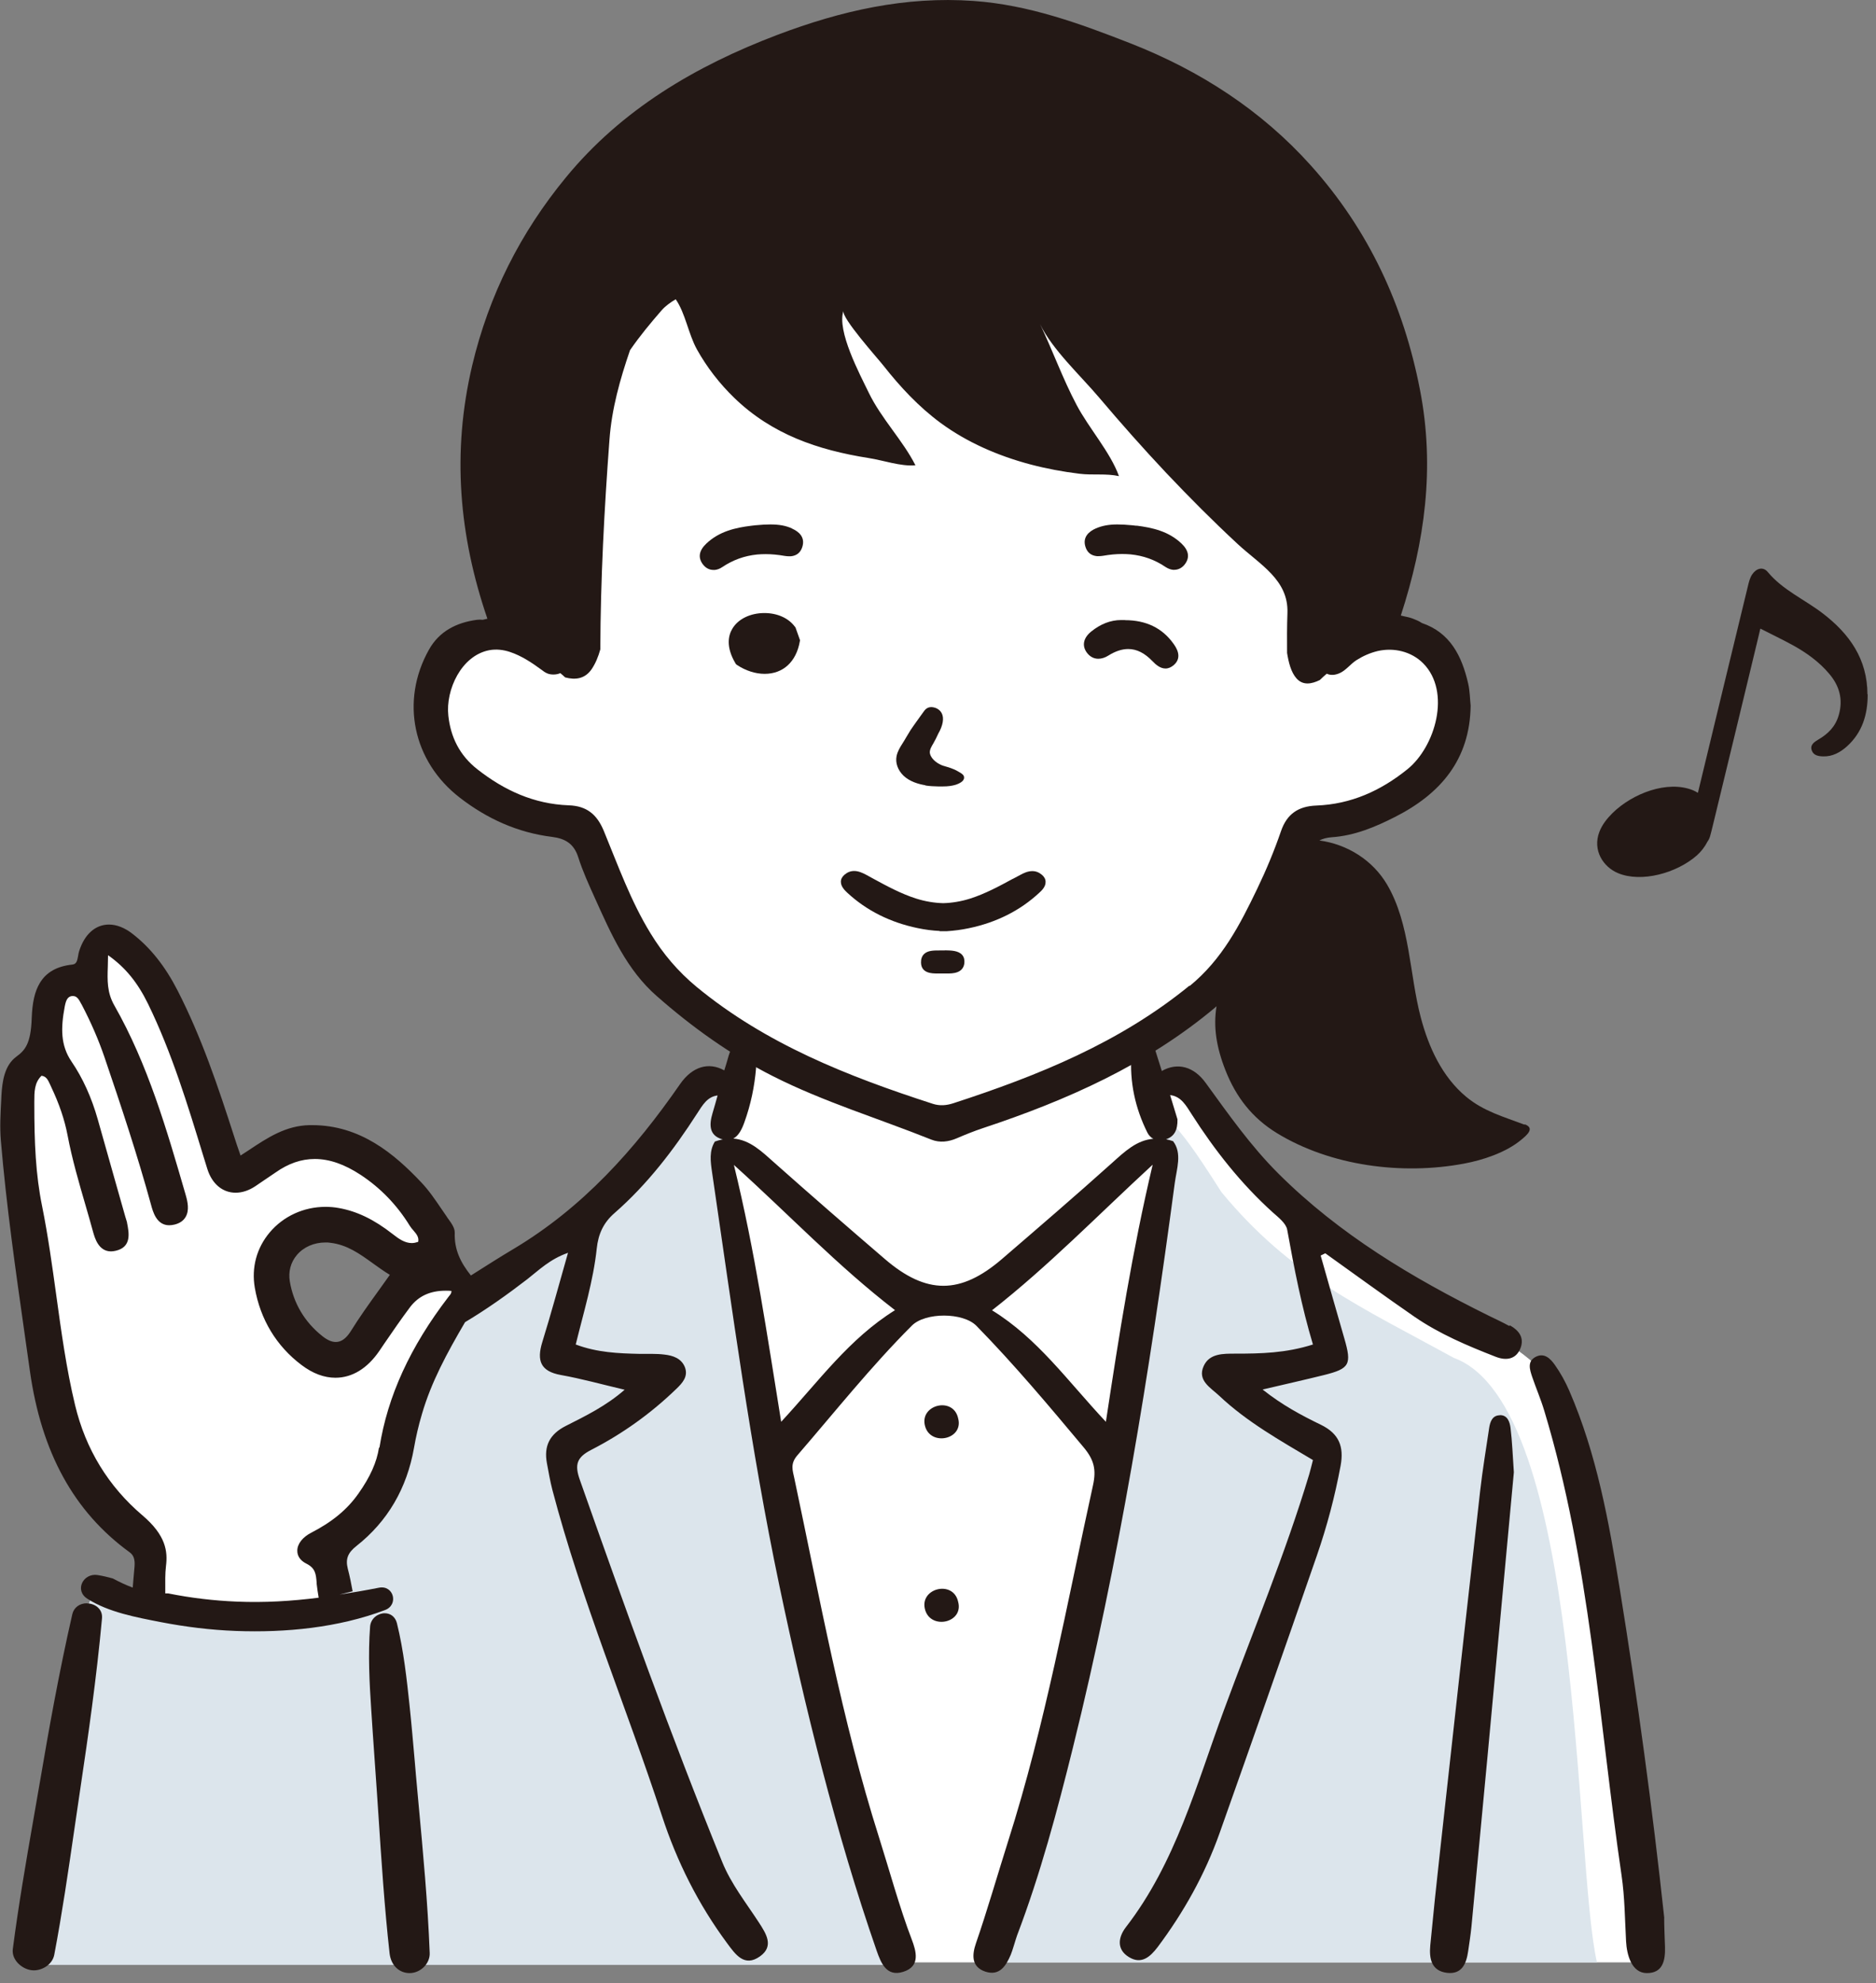 <?xml version="1.0" encoding="UTF-8"?>
<svg id="_レイヤー_1" data-name="レイヤー 1" xmlns="http://www.w3.org/2000/svg" viewBox="0 0 158 167">
  <rect x="0" y="0" width="158" height="167" fill="#808080" stroke="none"/>
  <defs>
    <style>
      .cls-1 {
        fill: #dce5ec;
      }

      .cls-1, .cls-2, .cls-3 {
        stroke-width: 0px;
      }

      .cls-2 {
        fill: #231815;
      }

      .cls-3 {
        fill: #fff;
      }
    </style>
  </defs>
  <g id="_黒髪ポニーテール_スーツ" data-name="黒髪ポニーテール×スーツ">
    <path id="_白" data-name="白" class="cls-3" d="M138.8,165.24c-1.41-7.9-3.28-39.94-8.72-49.55-3.64-4.3-17.01-9.27-20.26-12.56-1.62-2.04-6.73-7.24-6.73-7.24-.81-1.28-3.48-6.69-6.43-4.3l-.56-3.75c5.14-.1,12.7-13.82,13.55-17.14.22-2.82,8.65-2.08,10.55-5.87,6.86-9.89-2.51-14.1-10.43-9.5,0-.18-.24-7.76-.24-7.76l-23.26-23.38-1.68.78,5.95,12.62-17.43-12.86-6.25.12,5.47,10.94c-7.18-.37-13.03-8.66-14.67-14.01h-3.01c-13.15,10.56.12,32.29-11.06,31.38-14.31-.52-5.17,17.14,5.35,16.59,2.47,3.24,1.19,6.33,5.11,10.82,3.36,5.22,9.88,5.36,7.7,10.43-4.38-1.51-7.88,9.49-14.98,13.14-2.86,1.92-5.75,3.9-8.17,5.5.42-1.17-.88-2.21-1.96-1.93-4.21.62-4.87,6.93-8.94,7.15-6.1-2.57-6.08-13.14,1.8-12.5,1.25.6,1.91,2.01,2.7,3.09,1.63,3.05,5.8.54,3.97-2.34-3.63-6.16-11.06-10.58-16.73-4.08-1.21-4.25-7.13-27.03-12.68-16.38-3.58-.36-3.49,4.06-3.27,6.53-6.78,4.19.99,24.44,1.49,31.27.72,6.07,8.85,7.76,7.03,14.18-9.55-2.57-6.93,24.4-9.19,30.61h135.99Z"/>
    <g id="_塗り" data-name="塗り">
      <path class="cls-1" d="M74.6,160.31c-6.21-20.5-12.1-42.1-13.21-63.51l-.2-.17,1.22-5.29-2.91-.33s-3.19,2.63-4.73,5.13c-1.54,2.5-.88,2.67-4.18,5.47-3.81,4.06-9.32,6.89-14.33,9.62.09.45.04.89-.22,1.21-1.58,1.89-1.58,4.46-1.93,6.8,0,.04,0,.08,0,.12-.65,4.5-2.7,8.4-6.38,10.79-.69.68-.41,1.13-.17,2.24.15.73.31,1.44.37,2.18.01.14,0,.29-.04.44-.46.1-.92.23-1.36.3-.77.13-1.55.22-2.34.28-1.72.13-3.45.13-5.17.05-1.69-.08-3.37-.24-5.05-.44-1.3-.15-2.86-.11-3.97-.9-.16-.12-.35-.16-.54-.15-.38-.47-1.22-.5-1.6.1-.54.84-.67,1.85-.83,2.82-.15.91-.27,1.83-.39,2.75-.13.94-.27,1.87-.37,2.81-.05,0-.09.01-.13.01-1.73,10.63-2.72,15.81-3.34,22.81h73.38c-.6-1.59-1.03-3.41-1.59-5.15Z"/>
      <path class="cls-1" d="M97.16,97.15c1.44,3.2.29,6.62-.35,9.88-1.15,6.88-2.68,13.68-3.69,20.59-2.43,12.77-4.82,26.01-10.21,37.62h51.59c-1.95-8.45-1.15-46.91-12.05-50.9-7.78-4.27-13.7-6.85-19.57-13.95-2.5-3.92-3.16-4.72-4.26-5.93-1.1-1.23-.52-1.33-2-.87.34,1.22.31,2.47.53,3.56Z"/>
    </g>
    <g id="_アウトライン" data-name="アウトライン">
      <g>
        <path class="cls-2" d="M127.11,111.65c-.56-.31-1.14-.58-1.72-.86-6.45-3.19-12.57-6.84-17.72-11.97-2.33-2.32-4.2-4.99-6.12-7.63-1-1.39-2.38-1.76-3.7-1.01-.17-.56-.35-1.12-.53-1.68-.17-.52-.62-.81-1.23-.67-.5.12-.77.49-.8.96-.16,2.31.31,4.51,1.35,6.59.11.22.29.4.5.51-1.41.11-2.42,1.08-3.49,2.04-3.05,2.74-6.16,5.41-9.26,8.08-3.5,3.01-6.37,3.01-9.87,0-3.11-2.67-6.21-5.36-9.27-8.08-1.06-.94-2.07-1.95-3.49-2.06.46-.24.73-.8.93-1.36.54-1.49.86-3.03.99-4.6-.07-.8.23-1.85-.87-2.07-1.28-.25-1.37.91-1.63,1.71-.06.19-.12.39-.18.58-1.31-.73-2.69-.33-3.72,1.15-3.82,5.52-8.21,10.42-14.07,13.91-1.2.71-2.37,1.47-3.55,2.21-.87-1.09-1.41-2.18-1.36-3.6.01-.4-.28-.8-.54-1.16-.05-.06-.09-.12-.13-.19-.16-.23-.32-.47-.48-.7-.51-.75-1.04-1.53-1.67-2.19-2.26-2.39-5.12-4.82-9.19-4.82-.07,0-.15,0-.22,0-2,.04-3.53,1.05-5.15,2.13-.22.14-.44.29-.66.43-.05-.13-.09-.26-.13-.38-.13-.37-.24-.69-.34-1.01-1.45-4.51-2.82-8.57-4.83-12.5-1.05-2.05-2.29-3.61-3.8-4.78-.65-.51-1.34-.78-1.98-.78-1.15,0-2.07.82-2.52,2.26-.04.12-.06.25-.08.38-.08.44-.14.69-.49.73-1.3.14-2.2.65-2.74,1.56-.42.7-.63,1.62-.68,2.97-.07,2.16-.58,2.7-1.3,3.23-.99.73-1.18,2.06-1.25,3.27l-.02.45c-.06,1.09-.12,2.21-.03,3.31.46,5.47,1.25,11,2.01,16.34.15,1.03.3,2.07.44,3.1.97,6.86,3.71,11.85,8.39,15.25.35.25.47.61.42,1.22-.03.34-.06.68-.09,1.02-.02.24-.04.49-.06.74-.57-.21-1.12-.47-1.68-.77-.43-.12-.86-.22-1.3-.29-1.19-.17-1.95,1.29-.84,2,1.78,1.14,4.15,1.57,6.2,1.97,2.07.4,4.18.66,6.29.74,4.19.16,8.64-.27,12.58-1.76,1.17-.44.73-2.13-.52-1.88-1.11.22-2.22.41-3.32.58.37-.09.74-.19,1.11-.28-.11-.61-.24-1.26-.41-1.91-.2-.81,0-1.33.74-1.91,2.61-2.06,4.24-4.84,4.84-8.26.16-.92.38-1.88.67-2.85.78-2.68,2.1-5.12,3.63-7.73,1.81-1.08,3.54-2.31,5.23-3.61.99-.77,1.9-1.69,3.44-2.23-.76,2.66-1.42,5.11-2.17,7.53-.47,1.54-.16,2.45,1.57,2.76,1.74.31,3.45.79,5.37,1.24-1.57,1.37-3.28,2.2-4.96,3.05-1.36.69-1.85,1.69-1.59,3.12.14.75.27,1.51.46,2.25,2.46,9.36,6.23,18.27,9.23,27.45,1.26,3.86,3.06,7.45,5.48,10.72.71.96,1.46,2.06,2.78,1.12,1.21-.86.51-1.92-.1-2.86-1.08-1.66-2.33-3.23-3.08-5.08-4.32-10.61-8.18-21.38-11.99-32.17-.46-1.29-.27-1.91.96-2.54,2.63-1.35,5.03-3.07,7.16-5.13.51-.49,1.03-1.05.72-1.84-.3-.74-1.01-.97-1.71-1.05-.7-.09-1.41-.05-2.11-.06-1.78-.04-3.56-.11-5.37-.79.67-2.73,1.48-5.36,1.77-8.08.13-1.22.56-2.17,1.49-2.98,2.77-2.42,4.99-5.32,6.97-8.4.45-.69.85-1.41,1.72-1.51-.14.5-.28,1-.43,1.5-.28.94-.31,1.86.81,2.19.02,0,.04,0,.06.01-.22.04-.44.1-.67.18-.49.79-.37,1.68-.24,2.57,1.71,11.63,3.25,23.29,5.67,34.82,2.13,10.15,4.78,20.93,8.19,30.73.37,1.06.84,2.24,2.25,1.79,1.46-.46,1.09-1.73.7-2.75-.99-2.57-1.92-5.96-2.75-8.58-3.14-9.9-4.98-20.1-7.13-30.23-.14-.66-.36-1.21.25-1.92,3.18-3.68,6.21-7.49,9.65-10.93,1.13-1.13,4.31-1.13,5.44.02,3.18,3.25,6.1,6.73,9.02,10.22.89,1.06,1.08,1.89.8,3.18-2.21,10.05-4.03,20.19-7.16,30.02-.83,2.62-1.8,5.97-2.7,8.56-.33.96-.42,2,.8,2.4,1.19.38,1.73-.49,2.13-1.43.13-.29.42-1.32.53-1.62,1.96-5.15,3.38-10.48,4.7-15.8,3.88-15.65,6.45-31.56,8.58-47.54.16-1.21.64-2.52-.14-3.54-.2-.07-.4-.12-.59-.16,0,0,0,0,0,0,.7-.24.98-.78.96-1.68-.2-.66-.41-1.35-.62-2.04.93.1,1.35.89,1.82,1.62,1.94,3.03,4.15,5.84,6.83,8.26.47.42,1.11.91,1.21,1.45.59,3.25,1.21,6.48,2.17,9.67-2.3.73-4.41.77-6.52.77-1.04,0-2.21-.03-2.69,1.06-.54,1.21.6,1.81,1.32,2.49,2.34,2.21,5.14,3.77,7.89,5.41-.13.49-.21.86-.32,1.22-2.03,6.74-4.75,13.24-7.18,19.84-2.32,6.28-4.05,12.84-8.26,18.28-.63.82-.81,1.86.26,2.51,1.04.64,1.78,0,2.42-.84,2.2-2.94,3.98-6.12,5.21-9.58,2.76-7.78,5.49-15.56,8.19-23.36.86-2.48,1.53-5.01,2.01-7.6.29-1.59-.12-2.69-1.66-3.44-1.65-.8-3.28-1.67-4.91-2.97,1.87-.44,3.53-.81,5.18-1.22,2.16-.54,2.34-.89,1.7-3.09-.67-2.32-1.33-4.64-1.99-6.97.13-.06.26-.13.39-.19,2.49,1.78,4.97,3.59,7.49,5.33,2.12,1.46,4.49,2.46,6.88,3.39.85.33,1.71.23,2.08-.76.32-.87-.16-1.48-.9-1.89ZM31.92,121.89c-.19,1.24-.74,2.47-1.73,3.87-.94,1.34-2.2,2.38-3.96,3.29-.75.38-1.2.96-1.19,1.54,0,.45.27.82.74,1.06.79.39.83.88.89,1.63v.08c.04.37.1.76.17,1.17-2.28.29-4.57.43-6.91.33-1.94-.08-3.86-.31-5.76-.69-.09,0-.17,0-.25,0,0-.1,0-.21,0-.31,0-.66-.02-1.34.06-2,.15-1.21.01-2.57-1.98-4.26-2.87-2.44-4.79-5.57-5.68-9.3-.73-3.04-1.16-6.19-1.58-9.23-.34-2.46-.69-5-1.19-7.49-.55-2.69-.66-5.39-.66-8.63v-.17c0-.83,0-1.62.61-2.2.4.06.53.33.72.74.03.07.06.13.09.2.68,1.43,1.13,2.76,1.38,4.07.38,2.01.96,4,1.52,5.92.21.73.43,1.48.63,2.22.14.49.45,1.64,1.51,1.64.12,0,.25-.02.39-.05,1.36-.31,1.13-1.5.96-2.36v-.03c-.03-.11-.06-.21-.09-.3-.02-.05-.04-.11-.05-.16l-.84-2.96c-.5-1.76-.99-3.52-1.49-5.27-.52-1.83-1.26-3.47-2.21-4.86-.93-1.37-.9-2.83-.57-4.61.1-.53.23-.85.61-.9.03,0,.06,0,.09,0,.33,0,.49.27.71.69l.02.03c.8,1.53,1.42,2.97,1.91,4.4,1.42,4.17,2.78,8.26,3.93,12.45.16.6.47,1.73,1.53,1.73.14,0,.3-.02.46-.06.44-.11.75-.33.93-.65.32-.55.16-1.28.02-1.77l-.06-.21c-1.55-5.34-3.15-10.87-5.97-15.82-.62-1.09-.59-2.1-.55-3.27,0-.31.02-.63.02-.96,1.47,1.04,2.49,2.3,3.38,4.12,1.99,4.09,3.33,8.49,4.63,12.74.12.38.23.75.35,1.13.39,1.26,1.28,2.01,2.39,2.01.55,0,1.12-.19,1.66-.55.14-.09.28-.19.41-.28.42-.28.85-.57,1.27-.86,1.09-.77,2.18-1.15,3.32-1.15,1.23,0,2.5.44,3.87,1.34,1.67,1.1,3.06,2.54,4.13,4.28.09.14.2.28.31.4.26.3.48.57.4.96-.19.06-.36.1-.54.1-.59,0-1.1-.36-1.61-.76-1.57-1.23-3.01-1.92-4.53-2.19-.37-.07-.75-.1-1.13-.1-1.83,0-3.55.79-4.7,2.16-1.1,1.31-1.54,2.96-1.25,4.65.46,2.66,1.82,4.92,3.94,6.51.94.71,1.89,1.07,2.85,1.07,1.41,0,2.69-.78,3.7-2.26.14-.2.28-.41.42-.62.7-1.02,1.42-2.07,2.17-3.07.71-.93,1.69-1.38,3-1.38.15,0,.31,0,.48.02.01.18-.07.28-.18.41-.03.03-.05.06-.07.09-3.23,4.21-5.13,8.37-5.81,12.69ZM32.83,107.35c-.32.45-.64.9-.95,1.33-.83,1.15-1.61,2.24-2.33,3.4-.39.62-.8.92-1.27.92-.35,0-.73-.17-1.15-.51-1.47-1.17-2.41-2.75-2.72-4.58-.14-.82.07-1.62.59-2.23.57-.68,1.45-1.06,2.41-1.06.14,0,.29,0,.44.03,1.4.17,2.45.93,3.56,1.73.46.33.93.67,1.43.97ZM65.79,119.71c-1.19-7.33-2.19-14.3-3.98-21.62,4.69,4.22,8.7,8.48,13.57,12.23-3.88,2.42-6.38,5.94-9.58,9.39ZM93.14,119.72c-3.23-3.44-5.74-7.02-9.59-9.39,4.76-3.73,8.84-7.94,13.53-12.26-1.73,7.32-2.82,14.27-3.94,21.65Z"/>
        <path class="cls-2" d="M140.17,161.52c-1-9.28-2.26-18.52-3.75-27.73-.92-5.69-1.94-11.35-4.25-16.68-.33-.76-.73-1.49-1.21-2.17-.36-.51-.87-1.06-1.6-.7-.76.38-.52,1.08-.32,1.69.33.97.74,1.91,1.03,2.89,3.85,12.75,4.58,26.02,6.5,39.09.27,1.83.28,3.7.38,5.55.06,1.13.46,2.67,1.74,2.68,1.35.01,1.57-1.05,1.54-2.18-.02-.64-.07-1.8-.07-2.44Z"/>
        <path class="cls-2" d="M126.31,119.17c-.62.01-.81.54-.89,1.07-.26,1.77-.56,3.53-.76,5.31-1.15,10.15-2.27,20.3-3.39,30.45-.29,2.6-.56,5.2-.81,7.81-.1,1.1.08,2.15,1.42,2.31,1.25.14,1.62-.78,1.77-1.82.1-.69.21-1.39.28-2.09.45-4.77.9-9.53,1.35-14.3.75-8.07,1.5-16.15,2.22-23.94-.1-1.44-.14-2.59-.28-3.73-.06-.48-.24-1.09-.89-1.08Z"/>
        <path class="cls-2" d="M77.93,120.15c.52,1.64,3.23,1.04,2.77-.71-.4-1.91-3.36-1.15-2.77.71Z"/>
        <path class="cls-2" d="M77.93,135.6c.52,1.64,3.23,1.04,2.77-.71-.4-1.91-3.36-1.15-2.77.71Z"/>
        <path class="cls-2" d="M35.13,150.56c-.07-.72-.13-1.44-.19-2.16-.14-1.58-.28-3.22-.45-4.83-.23-2.15-.49-4.59-1.06-6.89-.13-.52-.52-.84-1.03-.84-.56,0-1.17.42-1.23,1.12-.18,2.37-.05,4.81.09,6.9.09,1.38.18,2.76.28,4.14.06.91.13,1.82.19,2.72l.14,2.08c.25,3.83.51,7.8.94,11.67.11,1,.79,1.67,1.69,1.67.45,0,.9-.2,1.23-.54.31-.33.48-.74.46-1.16-.16-4.19-.56-8.45-.94-12.56l-.12-1.31Z"/>
        <path class="cls-2" d="M7.32,135c-.62,0-1.1.36-1.23.92-1.11,4.85-1.99,9.78-2.7,13.96-.19,1.13-.39,2.26-.59,3.4-.62,3.54-1.25,7.21-1.72,10.83-.12.89.72,1.66,1.53,1.78.08.01.16.02.24.02.72,0,1.56-.49,1.72-1.31.66-3.47,1.18-7.03,1.68-10.48.17-1.2.35-2.41.53-3.61.63-4.22,1.35-9.2,1.81-14.23.03-.33-.06-.63-.28-.86-.24-.26-.61-.41-1-.41Z"/>
      </g>
      <g>
        <path class="cls-2" d="M116.61,54.71s0,0,0,0c-.01.01-.05.02-.09.03.03,0,.08-.01.1-.03,0,0,0,0,0,0Z"/>
        <path class="cls-2" d="M77.94,66.14c.36.06.73.07,1.08.08h.11c.09,0,.18,0,.28,0,.44,0,.78-.05,1.08-.14.54-.18.78-.43.69-.72-.06-.16-.25-.27-.45-.38l-.05-.03c-.2-.12-.42-.21-.59-.27-.13-.05-.27-.09-.41-.13-.18-.05-.35-.1-.5-.18-.27-.13-.5-.31-.67-.53-.12-.17-.19-.32-.2-.47-.01-.26.15-.53.29-.76.15-.26.29-.54.42-.83.4-.69.51-1.32.29-1.73-.16-.3-.48-.49-.86-.51-.39,0-.55.23-.7.44l-.59.82c-.16.23-.33.46-.48.69-.12.19-.24.39-.35.58-.1.17-.19.33-.32.53-.21.33-.42.67-.5,1.07-.11.57.1,1.17.58,1.64.53.51,1.29.72,1.84.81Z"/>
        <path class="cls-2" d="M66.96,52.79c-.53-.74-1.49-1.17-2.58-1.17-1.18,0-2.22.5-2.7,1.32-.34.56-.56,1.53.26,2.91l.05.08.08.06c.72.48,1.55.75,2.33.75h0c1.56,0,2.66-1.02,2.96-2.72l.02-.11-.38-1.07-.03-.05Z"/>
        <path class="cls-2" d="M66.71,44.5c-.53-.24-1.09-.34-1.83-.34-.35,0-.75.02-1.27.07l-.34.04c-1.31.16-2.68.46-3.78,1.5-.62.59-.72,1.17-.3,1.74.24.32.55.48.9.48.04,0,.07,0,.11,0,.21-.02.43-.1.63-.24.9-.6,1.86-.95,2.94-1.06.23-.02.48-.03.72-.03.51,0,1.03.05,1.6.15.12.02.25.03.36.03.05,0,.11,0,.16,0,.49-.05.81-.31.96-.78.27-.85-.32-1.31-.86-1.55Z"/>
        <path class="cls-2" d="M95.71,44.27l-.34-.04c-.52-.05-.92-.07-1.27-.07-.73,0-1.29.11-1.82.34-.54.24-1.13.71-.86,1.55.15.47.47.73.96.78.05,0,.1,0,.16,0,.11,0,.23-.01.36-.03.57-.1,1.09-.15,1.6-.15.24,0,.48.01.72.03,1.08.11,2.04.45,2.94,1.06.2.13.42.22.63.24.04,0,.07,0,.11,0,.35,0,.67-.17.9-.48.42-.57.32-1.15-.3-1.74-1.1-1.04-2.46-1.33-3.78-1.5Z"/>
        <path class="cls-2" d="M87.75,73.66c-.25-.21-.51-.31-.81-.31-.37,0-.72.16-1.01.32-.2.11-.4.21-.6.32l-.05.02c-1.14.62-2.31,1.25-3.56,1.65-.76.24-1.53.37-2.28.39-.76-.02-1.53-.15-2.29-.39-1.25-.4-2.42-1.03-3.56-1.65-.21-.12-.43-.23-.64-.35-.3-.16-.65-.32-1.01-.32-.3,0-.56.1-.81.31-.2.17-.31.37-.31.59-.01.42.36.76.55.94,1.61,1.49,3.6,2.49,5.92,2.97.61.13,1.23.21,1.85.24v.02h.27s.03,0,.03,0h.04s.14,0,.14,0h.12c.62-.04,1.24-.12,1.85-.25,2.32-.48,4.31-1.48,5.92-2.97.2-.18.57-.52.55-.94,0-.22-.11-.42-.31-.59Z"/>
        <path class="cls-2" d="M79.58,80.03h-.15c-.11,0-.21,0-.32,0h0c-.48,0-.98,0-1.29.31-.17.17-.26.41-.25.72.02.91.95.91,1.35.91.06,0,.12,0,.18,0h.18c.08,0,.17,0,.25,0,.09,0,.19,0,.28,0h0c.39,0,1.3,0,1.41-.86.03-.29-.03-.53-.19-.71-.32-.36-.92-.37-1.44-.38Z"/>
        <path class="cls-2" d="M94.75,52.21h-.07c-.09,0-.17,0-.26,0-.88,0-1.73.33-2.52.97-.65.53-.79,1.17-.38,1.75.25.35.59.54.98.54.27,0,.57-.09.85-.27.59-.37,1.15-.55,1.67-.55.72,0,1.39.34,2.05,1.03.27.28.64.61,1.09.61.25,0,.48-.1.71-.3.76-.67.16-1.51-.04-1.79-.94-1.32-2.31-1.98-4.08-1.98Z"/>
        <path class="cls-2" d="M128.4,94.7c-1.77-.67-3.44-1.12-4.92-2.35-2.02-1.68-3.16-4.17-3.82-6.68-.96-3.63-.89-7.88-2.84-11.19-1.21-2.05-3.34-3.39-5.7-3.71.29-.15.63-.24,1.03-.27,1.94-.13,3.69-.87,5.36-1.72,3.81-1.94,6.29-4.81,6.35-9.36-.06-.54-.06-1.22-.21-1.87-.53-2.31-1.51-4.28-3.9-5.09-.01,0-.02-.02-.03-.02-.22-.15-.48-.25-.73-.35-.24-.09-.5-.15-.76-.2-.08-.02-.16-.04-.25-.06,2.01-6.19,2.89-12.42,1.62-18.97-1.38-7.15-4.33-13.51-9.21-18.94-4.15-4.62-9.31-7.97-15.18-10.27-4.27-1.67-8.56-3.24-13.21-3.57-5.76-.41-11.17.83-16.51,2.85-6.94,2.63-13.14,6.31-17.82,12-3.83,4.65-6.49,9.9-7.9,15.84-1.73,7.33-1.11,14.35,1.28,21.33-.13.03-.27.06-.4.09-.15-.02-.31-.02-.48,0-1.73.23-3.18.97-4.04,2.51-2.43,4.32-1.36,9.42,2.6,12.47,2.29,1.77,4.86,2.94,7.77,3.3,1.11.14,1.83.58,2.19,1.68.38,1.2.91,2.36,1.43,3.51,1.34,2.97,2.67,6.01,5.19,8.21,2.98,2.62,6.21,4.94,9.81,6.76,4.28,2.16,8.88,3.55,13.32,5.33.71.28,1.45.19,2.16-.12.72-.31,1.44-.6,2.19-.85,7.09-2.35,13.81-5.34,19.56-10.16.04-.03.07-.07.11-.1-.28,1.7-.03,3.41.75,5.39.88,2.24,2.24,4.01,4.33,5.29,4.53,2.77,10.55,3.55,15.76,2.57,1.56-.29,3.53-.92,4.85-2.03.43-.36,1.15-.95.27-1.28ZM100.17,83c-5.86,4.79-12.73,7.57-19.86,9.89-.58.19-1.15.25-1.76.05-7.14-2.31-14.04-5.03-19.88-9.84-1.58-1.31-2.83-2.79-3.88-4.51-1.67-2.72-2.73-5.7-3.93-8.61-.58-1.41-1.45-2.12-2.96-2.17-2.94-.11-5.43-1.26-7.69-3.03-1.51-1.18-2.26-2.73-2.45-4.52-.24-2.18,1.1-5.06,3.44-5.51.59-.11,1.2-.04,1.76.15.94.31,1.82.89,2.61,1.47.17.13.34.26.54.34.3.12.75.12,1.08-.03.14.12.28.23.41.36.87.23,1.66.12,2.22-.68.34-.5.57-1.07.74-1.68.02-5.89.33-11.77.77-17.65.19-2.61.89-5.09,1.73-7.54.81-1.18,1.73-2.29,2.68-3.38.31-.35.77-.68,1.17-.91.82,1.19,1.06,2.9,1.78,4.21.84,1.51,1.91,2.89,3.16,4.1,3.17,3.06,7.01,4.38,11.32,5.06,1.23.19,2.7.72,3.93.61-1.06-2.1-2.87-3.92-3.93-6.11-.76-1.57-2.71-5.22-2.13-6.9-.2.57,2.89,4.01,3.36,4.61,1.41,1.79,2.97,3.47,4.83,4.84,2.24,1.64,4.83,2.76,7.53,3.48,1.36.36,2.75.62,4.15.79,1.11.14,2.23-.04,3.33.2-.72-2.01-2.54-4.04-3.57-6-1.17-2.21-2-4.54-3.07-6.79,1.02,2.13,3.43,4.35,5,6.21,1.82,2.15,3.69,4.26,5.62,6.31,1.94,2.05,3.93,4.05,6,5.97,1.89,1.76,4.31,3.02,4.21,5.83-.04,1.12-.04,2.24-.03,3.36.13.8.33,1.62.79,2.14.54.61,1.26.49,1.97.14.19-.19.38-.36.58-.53.36.16.71.11,1.07-.04.54-.23.93-.78,1.43-1.1.55-.35,1.16-.62,1.79-.77,1.36-.31,2.83.03,3.83,1.03,2.38,2.4,1.02,7.03-1.32,8.92-2.23,1.8-4.74,2.95-7.68,3.06-1.51.06-2.47.7-2.97,2.15-.57,1.66-1.25,3.29-2.01,4.87-1.45,3.01-2.94,5.93-5.68,8.17Z"/>
      </g>
      <path class="cls-2" d="M157.28,58.47c-.01-2.98-1.51-5.1-3.79-6.84-1.53-1.17-3.34-1.94-4.61-3.47-.4-.48-.97-.3-1.31.21-.19.28-.28.65-.36.99-1.41,5.8-2.81,11.6-4.21,17.4-.13-.08-.27-.16-.42-.22-2.13-.86-5.07.25-6.78,1.93-.45.45-.87.97-1.1,1.58-.59,1.54.32,2.95,1.57,3.47,1.96.82,4.93.01,6.64-1.49.38-.34.68-.74.9-1.17.09-.12.16-.26.21-.43.08-.28.15-.56.22-.85,1.26-5.2,2.52-10.4,3.77-15.6.08-.34.16-.68.25-1.05.96.49,1.86.92,2.72,1.39,1.16.64,2.24,1.41,3.1,2.44.83.99,1.16,2.11.79,3.43-.28.99-.9,1.6-1.74,2.09-.32.19-.71.44-.54.91.15.43.58.49.97.5.78.02,1.43-.34,2-.85,1.29-1.17,1.74-2.68,1.74-4.37Z"/>
    </g>
  </g>
</svg>